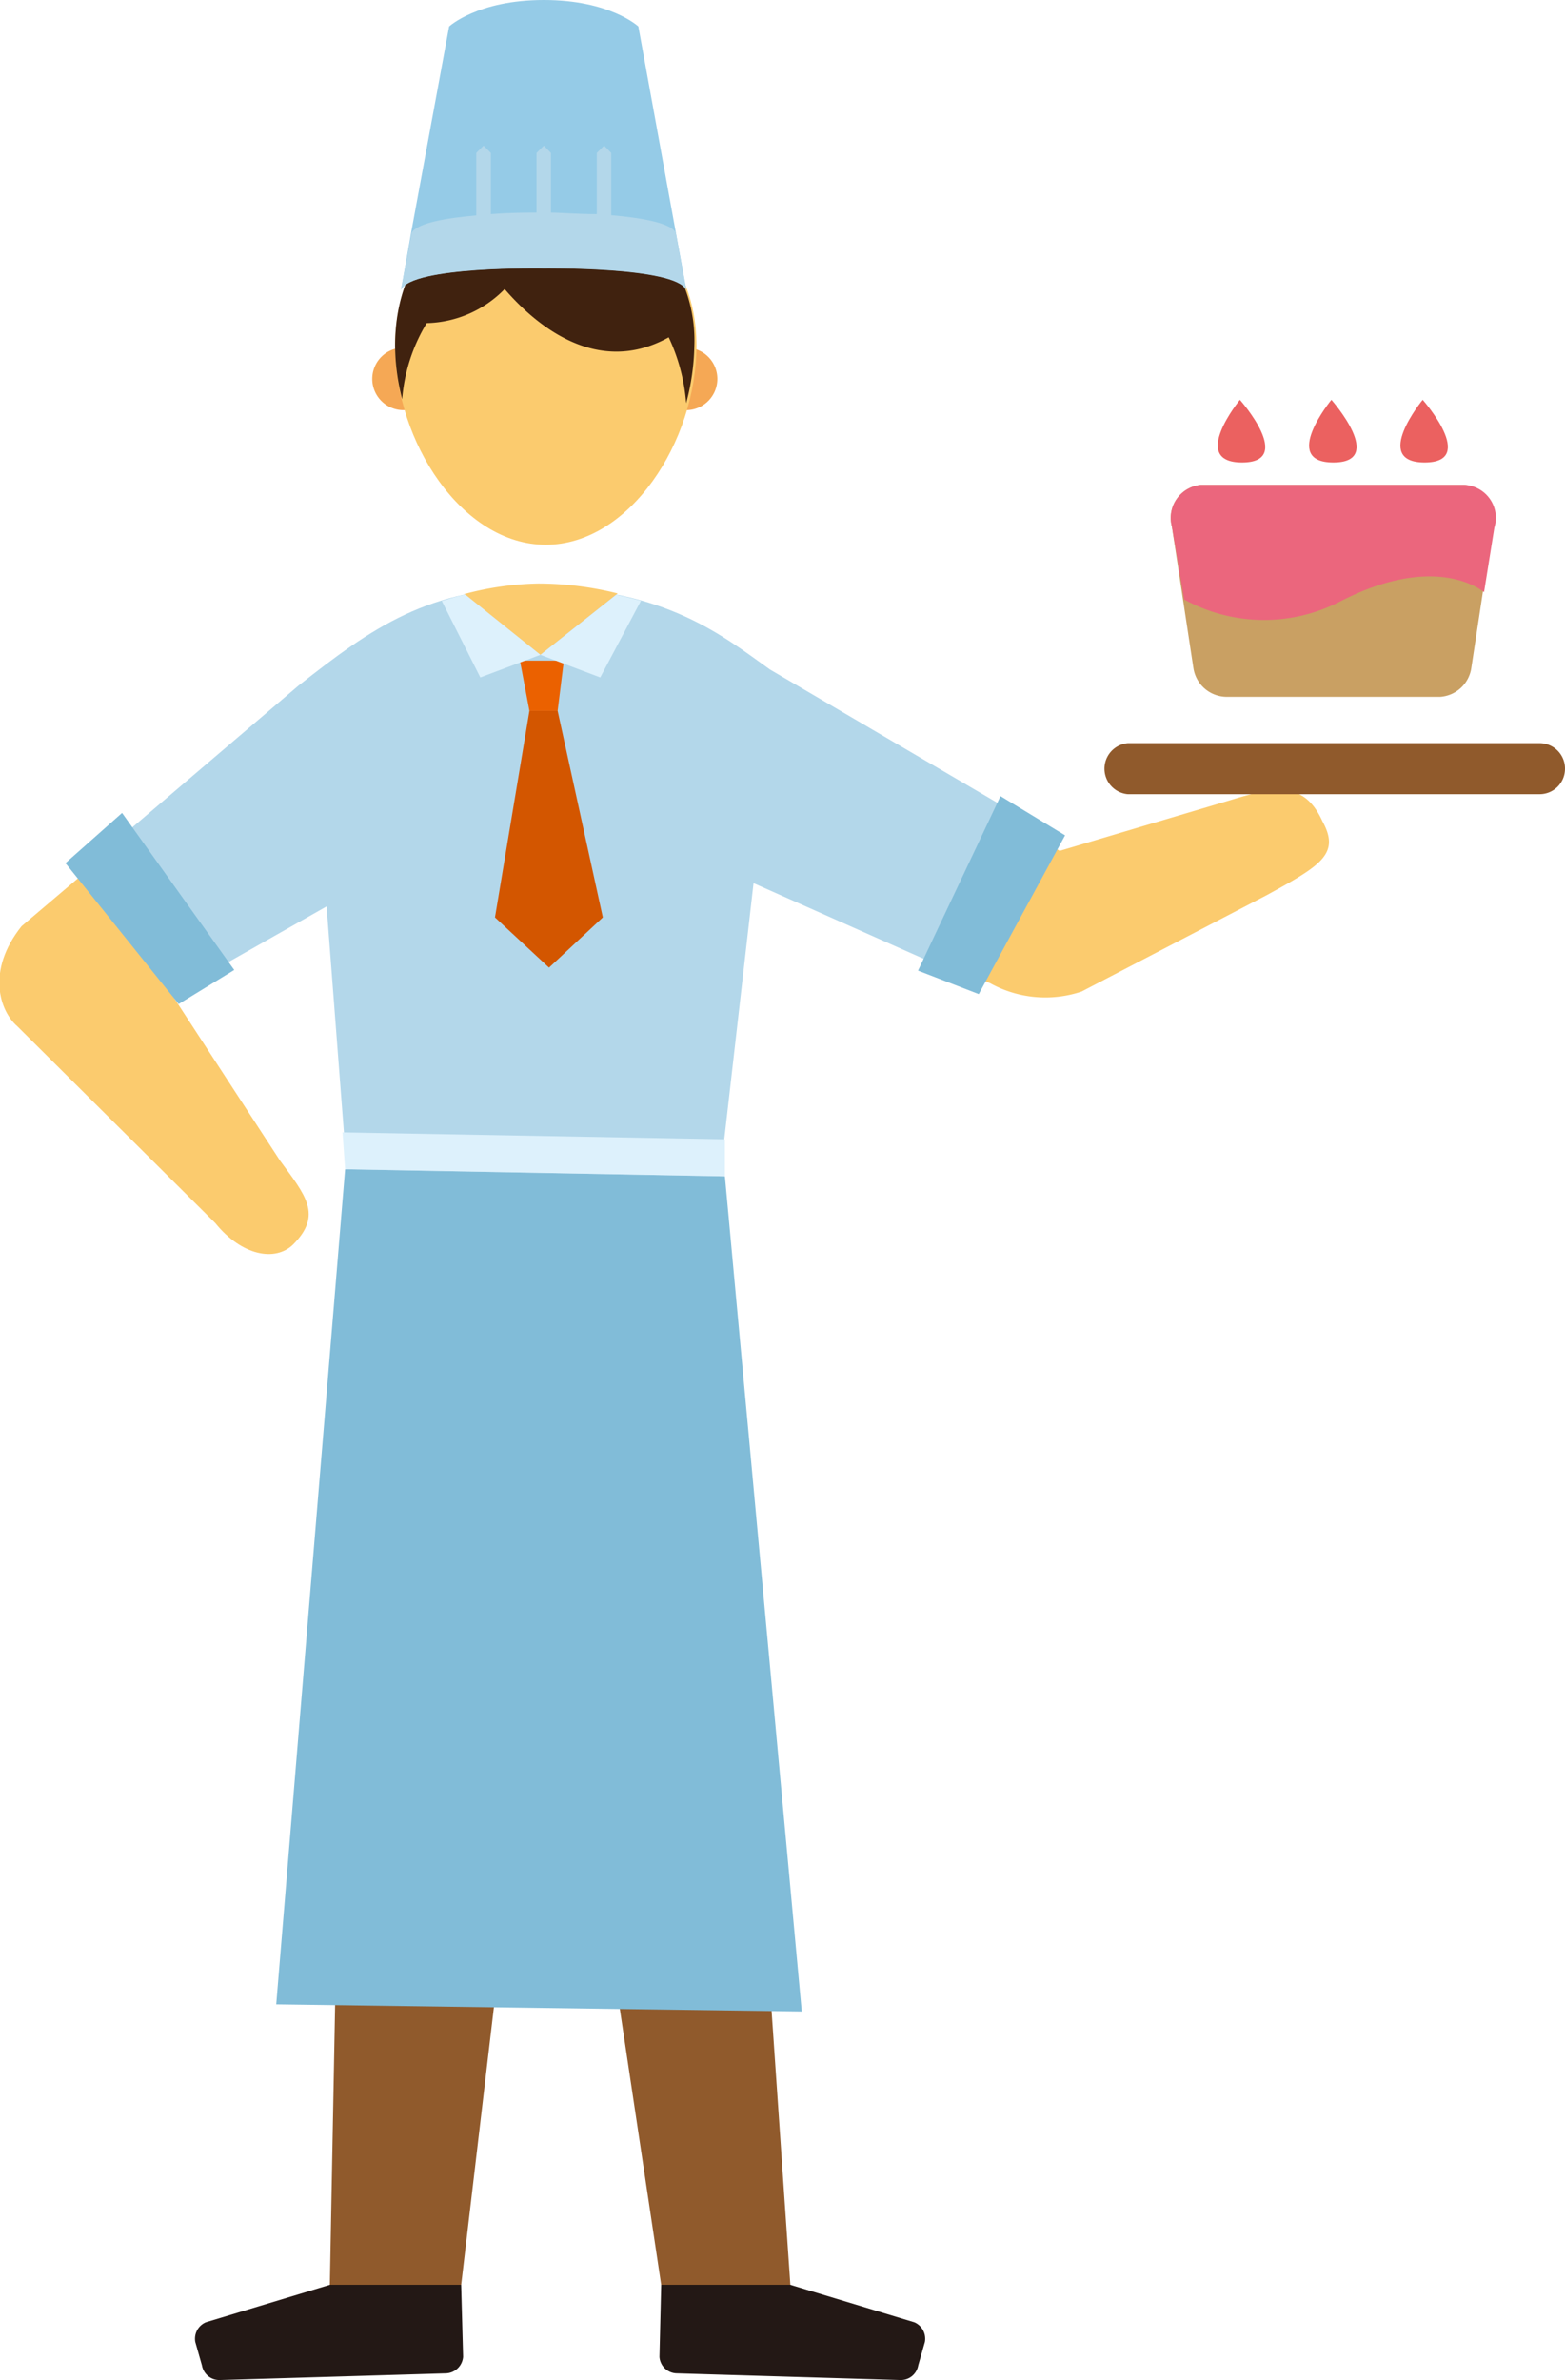 <svg xmlns="http://www.w3.org/2000/svg" viewBox="0 0 72.69 110.49"><defs><style>.cls-1{fill:#fbcb6e;}.cls-2{fill:#231815;}.cls-3{fill:#905a2c;}.cls-4{fill:#b3d7ea;}.cls-5{fill:#81bcd8;}.cls-6{fill:#f5a855;}.cls-7{fill:#40220f;}.cls-8{fill:#ddf1fc;}.cls-9{fill:#eb6100;}.cls-10{fill:#d35600;}.cls-11{fill:#95cbe7;}.cls-12{fill:#eb6160;}.cls-13{fill:#c9a063;}.cls-14{fill:#eb667d;}</style></defs><title>service-icon4</title><g id="レイヤー_2" data-name="レイヤー 2"><g id="文字"><path class="cls-1" d="M61.42,38.12c-.86-1.89-2.24-1.6-4.35-.95L49.22,39.5,43,35.72l-3.26,7.22L46,45.65a5.3,5.3,0,0,0,4.24.38l8.59-4.47C61.37,40.17,62.26,39.64,61.42,38.12Z"/><path class="cls-2" d="M42.47,107.81l-5.76-1.74h-6l-.08,3.34a.82.82,0,0,0,.81.77l10.38.31a.82.82,0,0,0,.83-.68l.31-1.09A.83.83,0,0,0,42.47,107.81Z"/><path class="cls-2" d="M9.56,107.81l5.76-1.74h6.1l.09,3.34a.83.83,0,0,1-.82.77l-10.48.31a.82.82,0,0,1-.83-.68l-.31-1.09A.83.83,0,0,1,9.56,107.81Z"/><polygon class="cls-3" points="36.71 106.07 33.27 55.88 16.27 55.74 15.32 106.07 21.42 106.07 25.51 71.4 30.71 106.07 36.71 106.07"/><path class="cls-1" d="M13,53.87,8,46.2l3.27-2.4-4-6.12L1,43c-1.66,2.08-1,3.95-.2,4.64L10,56.78c1.23,1.52,2.78,1.8,3.61,1C15,56.39,14.18,55.48,13,53.87Z"/><path class="cls-4" d="M35.76,31.08C33.7,29.62,30.91,27.26,25,27.26c-5.09,0-7.72,1.88-11.15,4.58L4.76,39.59l4,6.12,6.41-3.63,1.08,14.08,17,.14L35,41l9.18,4.08L47.4,37.9Z"/><polygon class="cls-5" points="33.67 54.61 16.03 54.28 12.83 93.05 37.24 93.38 33.67 54.61"/><path class="cls-1" d="M25,27.09a14.2,14.2,0,0,0-3.44.49L25.1,30.4l3.59-2.85A15.21,15.21,0,0,0,25,27.09Z"/><path class="cls-6" d="M30.42,17.61a1.45,1.45,0,1,0,1.44-1.47A1.46,1.46,0,0,0,30.42,17.61Z"/><path class="cls-6" d="M17.29,17.61a1.45,1.45,0,1,0,1.44-1.47A1.45,1.45,0,0,0,17.29,17.61Z"/><path class="cls-1" d="M18.35,16.06c0,4.44,3.11,9.23,7,9.23s7-4.79,7-9.23S29.14,9.24,25.3,9.24,18.35,11.63,18.35,16.06Z"/><path class="cls-7" d="M18.35,16.06c0-4.43,3-7.11,6.8-7.11a6.85,6.85,0,0,1,7.1,7.11,11,11,0,0,1-.38,2.66,8.73,8.73,0,0,0-.81-3.06c-3.4,1.89-6.29-.7-7.62-2.24A5.22,5.22,0,0,1,19.82,15a8,8,0,0,0-1.14,3.53A10,10,0,0,1,18.35,16.06Z"/><polygon class="cls-8" points="33.67 54.61 16.03 54.28 15.91 52.57 33.67 52.89 33.67 54.61"/><polygon class="cls-9" points="25.9 33 24.59 33 24.15 30.67 26.19 30.67 25.9 33"/><polygon class="cls-10" points="25.9 33 24.59 33 22.99 42.59 25.5 44.92 28 42.59 25.9 33"/><path class="cls-8" d="M20.52,27.9l1.79,3.55L25.1,30.4l-3.49-2.8C21.23,27.68,20.88,27.79,20.52,27.9Z"/><path class="cls-8" d="M28.62,27.61,25.1,30.4l2.78,1.05,1.89-3.56C29.4,27.79,29,27.69,28.62,27.61Z"/><polygon class="cls-5" points="46.47 36.96 42.64 45.06 45.46 46.15 49.47 38.78 46.47 36.96"/><polygon class="cls-5" points="5.67 37.74 10.88 45.03 8.3 46.61 3.04 40.07 5.67 37.74"/><path class="cls-3" d="M72.69,35.68a1.18,1.18,0,0,1-1.18,1.19H52.38a1.19,1.19,0,0,1,0-2.37H71.51A1.18,1.18,0,0,1,72.69,35.68Z"/><path class="cls-11" d="M31.39,10.79,29.65,1.23S28.34,0,25.26,0s-4.4,1.23-4.4,1.23l-1.77,9.6-.46,2.62c.5-1.11,6.63-1,6.63-1s6.12-.08,6.62,1Z"/><path class="cls-4" d="M31.39,10.79c-.29-.46-1.64-.68-3-.8V7.1l-.33-.34-.34.34V9.94c-.89,0-1.7-.07-2.13-.07V7.1l-.33-.34-.34.34V9.87c-.43,0-1.23,0-2.12.07V7.1l-.34-.34-.34.34V10c-1.36.12-2.71.34-3,.8l-.5,2.66c.5-1.11,6.63-1,6.63-1s6.12-.08,6.62,1Z"/><path class="cls-12" d="M57.59,18.56s-2.38,2.91.1,2.91S57.59,18.56,57.59,18.56Z"/><path class="cls-12" d="M66.08,18.56s-2.39,2.91.09,2.91S66.08,18.56,66.08,18.56Z"/><path class="cls-12" d="M61.84,18.56s-2.39,2.91.09,2.91S61.84,18.56,61.84,18.56Z"/><path class="cls-13" d="M68,22.51H55.78a1.54,1.54,0,0,0-1.35,1.93l1,6.57A1.57,1.57,0,0,0,57,32.35h9.89A1.57,1.57,0,0,0,68.34,31l1-6.57A1.53,1.53,0,0,0,68,22.51Z"/><path class="cls-14" d="M54.43,24.44,55,27.83a7.72,7.72,0,0,0,7.29.07c4.19-2.14,6.33-.66,6.64-.41l.48-3A1.53,1.53,0,0,0,68,22.51H55.78A1.54,1.54,0,0,0,54.43,24.44Z"/></g></g></svg>